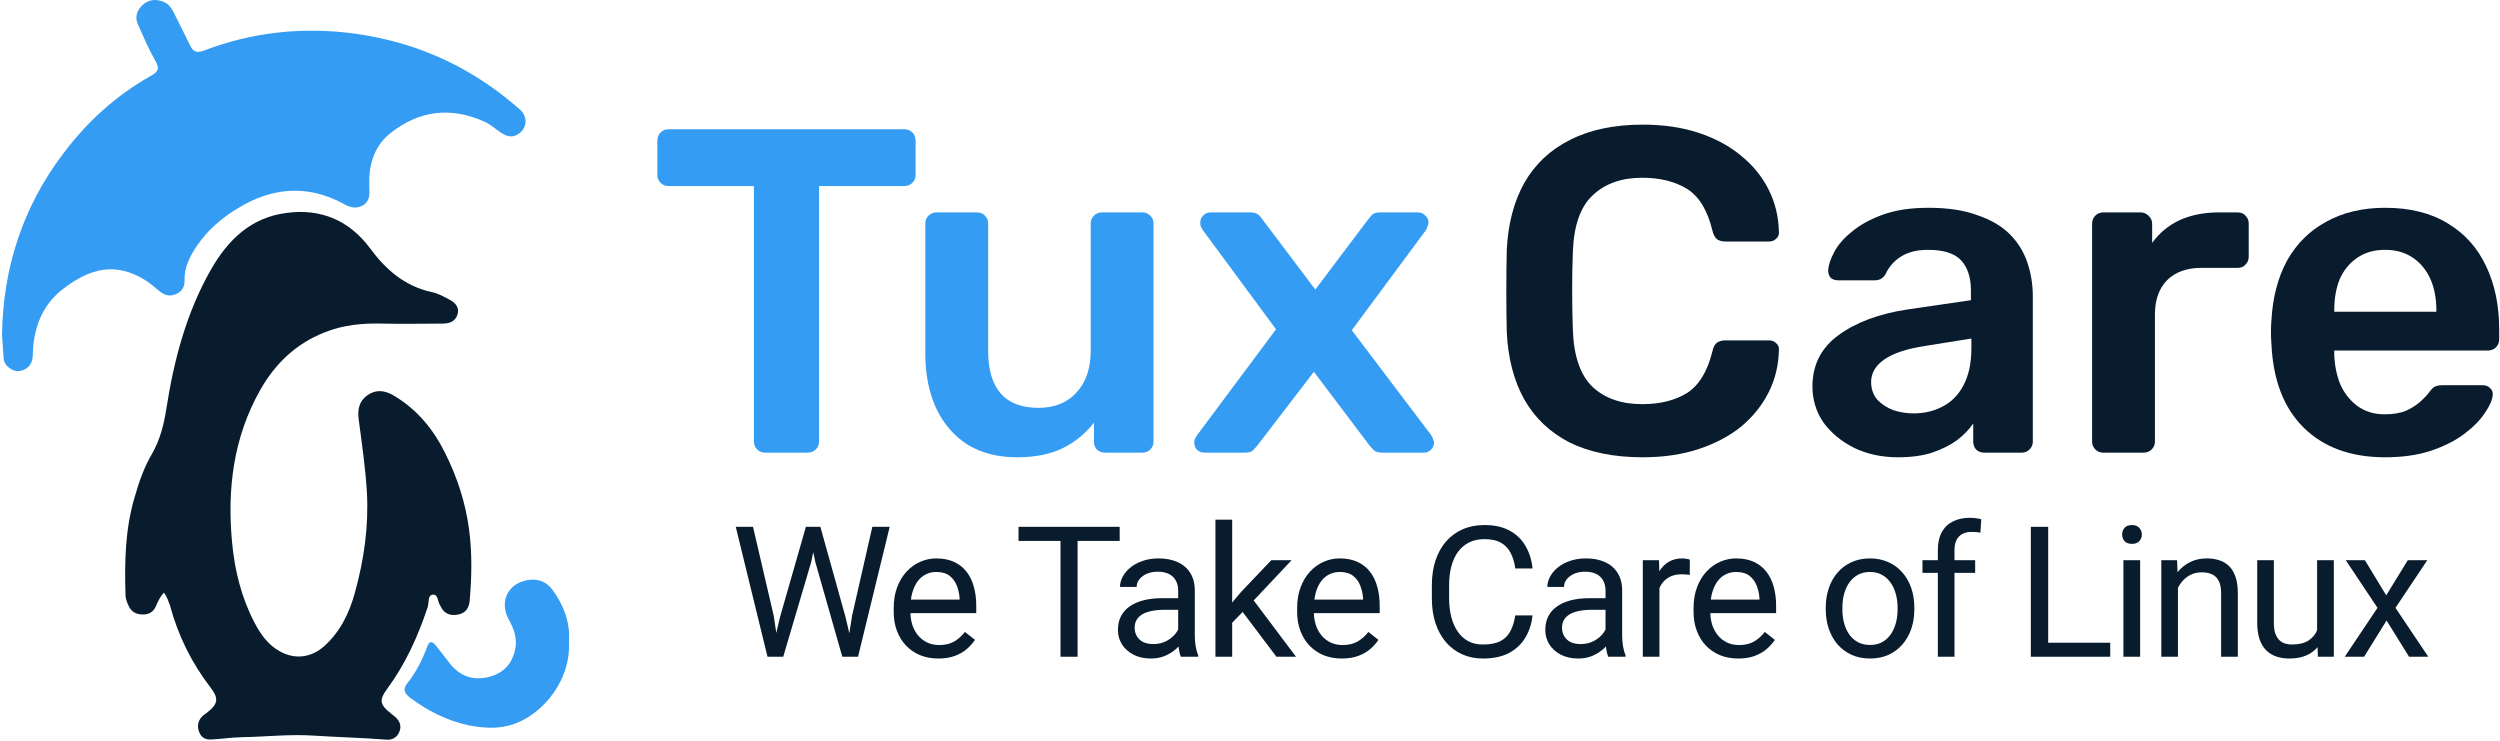 <svg width="992" height="294" viewBox="0 0 992 294" fill="none" xmlns="http://www.w3.org/2000/svg">
<path d="M65.03 235.122C63.416 236.946 62.644 238.77 61.802 240.665C60.82 242.84 59.136 243.822 56.75 243.822C54.294 243.822 52.33 242.98 51.207 240.735C50.506 239.261 49.804 237.718 49.804 236.034C49.383 222.843 49.664 209.722 53.523 196.952C55.207 191.058 57.241 185.305 60.329 180.043C63.556 174.43 65.03 168.395 66.012 162.151C69.029 142.856 73.941 124.052 83.763 106.861C90.499 95.144 99.621 86.233 113.794 84.479C127.335 82.655 138.632 87.496 146.771 98.442C153.086 107.002 160.523 113.527 171.328 115.913C173.854 116.404 176.17 117.737 178.415 118.93C180.66 120.122 182.485 122.017 181.502 124.894C180.59 127.63 178.275 128.402 175.609 128.402C167.68 128.402 159.822 128.612 151.893 128.402C143.964 128.191 136.176 128.893 128.739 131.91C117.372 136.4 109.163 144.329 103.269 154.713C92.534 173.728 90.078 194.286 92.113 215.476C93.165 226.491 95.832 237.297 101.094 247.26C103.409 251.61 106.216 255.68 110.636 258.206C116.741 261.854 123.406 261.082 128.669 256.381C135.124 250.558 138.702 243.05 140.877 234.981C144.456 222.001 146.35 208.74 145.578 195.268C145.017 185.726 143.614 176.184 142.351 166.571C141.789 162.642 142.421 159.204 145.789 156.818C149.227 154.433 152.665 154.854 156.243 156.959C165.505 162.431 172.03 170.43 176.661 179.832C181.432 189.375 184.73 199.478 186.133 210.143C187.396 219.615 187.186 229.158 186.344 238.56C186.063 241.296 184.73 243.331 181.643 243.892C178.415 244.453 176.1 243.401 174.767 240.454C174.696 240.314 174.696 240.244 174.626 240.173C173.574 238.77 173.925 235.683 171.679 235.964C169.645 236.244 170.276 239.121 169.715 240.875C165.856 252.522 160.874 263.538 153.507 273.501C150.349 277.782 150.77 279.676 154.98 282.974C155.542 283.465 156.243 283.956 156.804 284.447C158.629 286.131 159.471 288.096 158.418 290.481C157.506 292.656 155.542 293.709 153.296 293.498C143.614 292.727 133.931 292.516 124.318 291.885C114.846 291.253 105.444 292.376 96.042 292.516C92.043 292.586 87.973 293.218 83.904 293.428C81.729 293.568 79.904 292.797 79.062 290.551C78.15 288.306 78.501 286.131 80.115 284.377C80.746 283.675 81.729 283.184 82.501 282.483C86.5 279.325 86.781 277.01 83.693 273.01C76.045 263.117 70.643 252.172 67.415 240.103C66.784 238.49 66.293 236.806 65.03 235.122Z" fill="#081C2E"/>
<path d="M0.81 132.883C1.161 106.501 8.949 82.294 25.017 61.035C34.489 48.405 45.996 37.881 59.889 30.092C62.625 28.549 63.467 27.216 61.713 24.269C59.047 19.568 56.872 14.516 54.697 9.604C53.434 6.798 54.346 4.061 56.521 2.027C58.836 -0.148 61.713 -0.499 64.66 0.623C66.765 1.395 67.887 2.939 68.87 4.833C71.045 9.254 73.29 13.534 75.395 17.954C76.588 20.48 77.991 21.181 80.938 20.059C100.233 12.692 120.3 10.587 140.648 13.323C160.013 15.989 177.905 22.655 193.973 33.811C198.253 36.688 202.182 39.915 206.111 43.283C209.689 46.3 209.198 51.142 205.339 53.387C203.515 54.439 201.761 54.299 199.937 53.317C197.27 51.913 195.165 49.598 192.359 48.335C179.028 42.301 166.468 43.704 155.031 52.755C148.155 58.158 146.191 65.876 146.542 74.156C146.612 76.962 146.892 79.558 144.296 81.312C141.63 82.996 139.034 82.435 136.368 80.891C121.914 73.033 107.741 74.366 94.129 82.786C87.884 86.575 82.341 91.346 78.201 97.45C75.395 101.66 73.079 106.01 73.22 111.272C73.29 113.658 72.378 115.552 69.992 116.605C67.677 117.728 65.572 117.307 63.678 115.833C61.643 114.289 59.748 112.465 57.573 111.132C46.136 104.045 35.963 106.08 24.666 114.921C16.457 121.446 13.229 130.568 13.019 140.741C12.949 143.618 11.966 145.723 9.23 146.846C6.704 147.828 4.599 146.986 2.775 145.162C2.003 144.32 1.512 143.337 1.442 142.215C1.231 139.057 1.021 135.9 0.81 132.883Z" fill="#359CF3"/>
<path d="M225.752 254.444C226.664 269.67 215.718 283.211 203.79 287.351C197.826 289.386 191.722 288.965 185.828 287.772C177.338 285.948 169.76 282.089 162.884 276.967C160.429 275.142 159.657 273.529 161.762 270.932C165.2 266.582 167.585 261.741 169.48 256.689C170.322 254.304 171.444 254.233 172.988 256.198C174.812 258.584 176.707 260.969 178.531 263.285C182.671 268.547 188.073 270.231 194.458 268.477C200.352 266.863 203.65 262.653 204.562 256.829C205.123 253.041 203.93 249.462 201.966 246.024C197.966 238.797 201.475 231.5 209.403 230.167C213.403 229.465 216.841 230.799 219.226 234.026C223.647 240.13 226.313 246.936 225.752 254.444Z" fill="#359CF3"/>
<path d="M303.55 179.614C302.328 179.614 301.289 179.186 300.434 178.33C299.578 177.475 299.151 176.436 299.151 175.214V73.834H265.235C264.013 73.834 262.974 73.406 262.118 72.551C261.263 71.695 260.835 70.656 260.835 69.434V55.868C260.835 54.524 261.263 53.424 262.118 52.568C262.974 51.713 264.013 51.285 265.235 51.285H358.732C360.076 51.285 361.176 51.713 362.032 52.568C362.887 53.424 363.315 54.524 363.315 55.868V69.434C363.315 70.656 362.887 71.695 362.032 72.551C361.176 73.406 360.076 73.834 358.732 73.834H325V175.214C325 176.436 324.572 177.475 323.716 178.33C322.861 179.186 321.761 179.614 320.416 179.614H303.55Z" fill="#359CF3"/>
<path d="M403.462 181.447C396.007 181.447 389.529 179.797 384.029 176.497C378.652 173.075 374.496 168.309 371.563 162.198C368.63 155.965 367.163 148.631 367.163 140.198V88.684C367.163 87.461 367.591 86.423 368.447 85.567C369.302 84.712 370.341 84.284 371.563 84.284H387.696C389.04 84.284 390.079 84.712 390.812 85.567C391.668 86.423 392.096 87.461 392.096 88.684V139.098C392.096 154.254 398.757 161.831 412.078 161.831C418.434 161.831 423.445 159.814 427.111 155.781C430.9 151.748 432.794 146.187 432.794 139.098V88.684C432.794 87.461 433.222 86.423 434.078 85.567C434.933 84.712 435.972 84.284 437.194 84.284H453.327C454.549 84.284 455.588 84.712 456.443 85.567C457.299 86.423 457.727 87.461 457.727 88.684V175.214C457.727 176.436 457.299 177.475 456.443 178.33C455.588 179.186 454.549 179.614 453.327 179.614H438.477C437.133 179.614 436.033 179.186 435.178 178.33C434.444 177.475 434.078 176.436 434.078 175.214V167.697C430.778 171.975 426.683 175.336 421.795 177.78C416.906 180.225 410.795 181.447 403.462 181.447Z" fill="#359CF3"/>
<path d="M477.91 179.614C476.81 179.614 475.832 179.247 474.977 178.514C474.243 177.658 473.877 176.68 473.877 175.581C473.877 175.214 473.938 174.786 474.06 174.297C474.304 173.808 474.671 173.197 475.16 172.464L506.326 130.665L477.36 91.433C476.993 90.822 476.688 90.272 476.443 89.784C476.321 89.295 476.26 88.806 476.26 88.317C476.26 87.217 476.627 86.3 477.36 85.567C478.215 84.712 479.193 84.284 480.293 84.284H496.243C497.709 84.284 498.809 84.65 499.542 85.384C500.276 86.117 500.826 86.789 501.192 87.4L521.908 114.899L542.624 87.4C543.113 86.789 543.663 86.117 544.274 85.384C545.008 84.65 546.107 84.284 547.574 84.284H562.79C563.89 84.284 564.807 84.712 565.54 85.567C566.396 86.3 566.823 87.156 566.823 88.134C566.823 88.745 566.701 89.295 566.457 89.784C566.335 90.272 566.09 90.822 565.723 91.433L536.391 131.032L567.74 172.464C568.229 173.197 568.534 173.808 568.657 174.297C568.901 174.786 569.023 175.214 569.023 175.581C569.023 176.68 568.596 177.658 567.74 178.514C567.007 179.247 566.09 179.614 564.99 179.614H548.307C546.963 179.614 545.924 179.308 545.191 178.697C544.458 177.964 543.846 177.292 543.358 176.68L521.358 147.532L498.993 176.68C498.504 177.292 497.893 177.964 497.159 178.697C496.548 179.308 495.509 179.614 494.043 179.614H477.91Z" fill="#359CF3"/>
<path d="M651.787 181.447C640.421 181.447 630.765 179.491 622.821 175.581C614.999 171.547 609.011 165.864 604.855 158.531C600.7 151.076 598.378 142.154 597.889 131.765C597.767 126.754 597.705 121.377 597.705 115.633C597.705 109.888 597.767 104.389 597.889 99.133C598.378 88.867 600.7 80.006 604.855 72.551C609.133 65.096 615.183 59.412 623.004 55.501C630.949 51.468 640.543 49.452 651.787 49.452C660.098 49.452 667.553 50.552 674.153 52.752C680.752 54.952 686.374 58.007 691.019 61.918C695.663 65.707 699.268 70.168 701.835 75.301C704.402 80.434 705.746 85.995 705.868 91.984C705.99 93.083 705.624 94 704.768 94.733C704.035 95.467 703.118 95.833 702.018 95.833H684.602C683.258 95.833 682.158 95.528 681.302 94.917C680.447 94.183 679.836 93.022 679.469 91.433C677.514 83.367 674.153 77.867 669.386 74.934C664.62 72.001 658.692 70.534 651.603 70.534C643.415 70.534 636.876 72.856 631.987 77.501C627.099 82.023 624.471 89.539 624.104 100.05C623.738 110.072 623.738 120.338 624.104 130.849C624.471 141.36 627.099 148.937 631.987 153.581C636.876 158.103 643.415 160.364 651.603 160.364C658.692 160.364 664.62 158.898 669.386 155.965C674.153 152.909 677.514 147.409 679.469 139.465C679.836 137.754 680.447 136.593 681.302 135.982C682.158 135.371 683.258 135.065 684.602 135.065H702.018C703.118 135.065 704.035 135.432 704.768 136.165C705.624 136.899 705.99 137.815 705.868 138.915C705.746 144.904 704.402 150.465 701.835 155.598C699.268 160.731 695.663 165.253 691.019 169.164C686.374 172.953 680.752 175.947 674.153 178.147C667.553 180.347 660.098 181.447 651.787 181.447Z" fill="#081C2E"/>
<path d="M753.092 181.447C746.737 181.447 740.992 180.225 735.859 177.78C730.726 175.214 726.632 171.853 723.576 167.697C720.643 163.42 719.177 158.653 719.177 153.398C719.177 144.843 722.599 138.06 729.443 133.049C736.409 127.916 745.576 124.493 756.942 122.782L782.058 119.116V115.266C782.058 110.133 780.774 106.161 778.208 103.35C775.641 100.539 771.241 99.133 765.008 99.133C760.608 99.133 757.003 100.05 754.192 101.883C751.503 103.594 749.487 105.916 748.142 108.85C747.164 110.438 745.759 111.233 743.926 111.233H729.443C728.098 111.233 727.06 110.866 726.326 110.133C725.715 109.4 725.41 108.422 725.41 107.2C725.532 105.244 726.326 102.861 727.793 100.05C729.26 97.239 731.582 94.55 734.759 91.984C737.937 89.295 742.031 87.034 747.042 85.2C752.053 83.367 758.103 82.451 765.192 82.451C772.891 82.451 779.369 83.428 784.624 85.384C790.002 87.217 794.279 89.722 797.457 92.9C800.635 96.078 802.957 99.805 804.424 104.083C805.89 108.361 806.623 112.883 806.623 117.649V175.214C806.623 176.436 806.196 177.475 805.34 178.33C804.485 179.186 803.446 179.614 802.224 179.614H787.374C786.03 179.614 784.93 179.186 784.074 178.33C783.341 177.475 782.974 176.436 782.974 175.214V168.064C781.385 170.386 779.247 172.586 776.558 174.664C773.869 176.619 770.569 178.269 766.658 179.614C762.869 180.836 758.347 181.447 753.092 181.447ZM759.325 164.031C763.603 164.031 767.453 163.114 770.875 161.281C774.419 159.448 777.169 156.637 779.124 152.848C781.202 148.937 782.241 144.048 782.241 138.182V134.332L763.908 137.265C756.697 138.365 751.32 140.137 747.776 142.582C744.231 145.026 742.459 148.02 742.459 151.565C742.459 154.253 743.254 156.576 744.842 158.531C746.553 160.364 748.692 161.77 751.259 162.748C753.825 163.603 756.514 164.031 759.325 164.031Z" fill="#081C2E"/>
<path d="M834.542 179.614C833.32 179.614 832.281 179.186 831.426 178.33C830.57 177.475 830.142 176.436 830.142 175.214V88.867C830.142 87.522 830.57 86.423 831.426 85.567C832.281 84.712 833.32 84.284 834.542 84.284H849.392C850.614 84.284 851.653 84.712 852.508 85.567C853.486 86.423 853.975 87.522 853.975 88.867V96.383C856.786 92.472 860.391 89.478 864.791 87.4C869.313 85.323 874.507 84.284 880.374 84.284H887.89C889.235 84.284 890.273 84.712 891.007 85.567C891.862 86.423 892.29 87.461 892.29 88.684V101.883C892.29 103.105 891.862 104.144 891.007 105C890.273 105.855 889.235 106.283 887.89 106.283H873.591C867.724 106.283 863.141 107.933 859.841 111.233C856.664 114.533 855.075 119.055 855.075 124.799V175.214C855.075 176.436 854.647 177.475 853.792 178.33C852.936 179.186 851.836 179.614 850.492 179.614H834.542Z" fill="#081C2E"/>
<path d="M946.4 181.447C932.834 181.447 922.079 177.536 914.135 169.714C906.19 161.892 901.913 150.77 901.302 136.349C901.18 135.126 901.118 133.599 901.118 131.765C901.118 129.81 901.18 128.282 901.302 127.182C901.791 118.016 903.868 110.072 907.535 103.35C911.324 96.628 916.518 91.495 923.118 87.95C929.717 84.284 937.478 82.451 946.4 82.451C956.3 82.451 964.611 84.528 971.333 88.684C978.055 92.717 983.127 98.4 986.549 105.733C989.971 112.944 991.682 121.316 991.682 130.849V134.699C991.682 135.921 991.254 136.96 990.399 137.815C989.543 138.671 988.443 139.098 987.099 139.098H926.234C926.234 139.098 926.234 139.282 926.234 139.648C926.234 140.015 926.234 140.321 926.234 140.565C926.356 144.843 927.151 148.815 928.617 152.481C930.206 156.026 932.467 158.898 935.401 161.098C938.456 163.298 942.061 164.398 946.217 164.398C949.639 164.398 952.511 163.909 954.833 162.931C957.155 161.831 959.05 160.609 960.516 159.264C961.983 157.92 963.022 156.82 963.633 155.965C964.733 154.498 965.588 153.642 966.199 153.398C966.933 153.031 967.972 152.848 969.316 152.848H985.082C986.304 152.848 987.282 153.215 988.015 153.948C988.871 154.681 989.237 155.598 989.115 156.698C988.993 158.653 987.954 161.037 985.999 163.848C984.166 166.659 981.477 169.409 977.932 172.097C974.388 174.786 969.927 177.047 964.549 178.88C959.294 180.591 953.244 181.447 946.4 181.447ZM926.234 123.699H966.749V123.149C966.749 118.383 965.955 114.227 964.366 110.683C962.777 107.139 960.455 104.327 957.4 102.25C954.344 100.172 950.678 99.133 946.4 99.133C942.123 99.133 938.456 100.172 935.401 102.25C932.345 104.327 930.023 107.139 928.434 110.683C926.967 114.227 926.234 118.383 926.234 123.149V123.699Z" fill="#081C2E"/>
<path d="M309.466 245.014L319.777 209.043H324.772L321.882 223.028L310.786 260.592H305.827L309.466 245.014ZM298.798 209.043L307.004 244.306L309.466 260.592H304.542L291.948 209.043H298.798ZM338.116 244.271L346.144 209.043H353.03L340.471 260.592H335.548L338.116 244.271ZM325.522 209.043L335.548 245.014L339.187 260.592H334.227L323.524 223.028L320.598 209.043H325.522Z" fill="#081C2E"/>
<path d="M372.353 261.3C369.665 261.3 367.227 260.852 365.039 259.955C362.874 259.034 361.007 257.748 359.437 256.096C357.891 254.444 356.702 252.485 355.869 250.219C355.037 247.953 354.62 245.474 354.62 242.784V241.297C354.62 238.181 355.084 235.408 356.012 232.976C356.939 230.522 358.2 228.445 359.794 226.745C361.387 225.046 363.195 223.759 365.217 222.886C367.239 222.013 369.332 221.576 371.497 221.576C374.256 221.576 376.634 222.048 378.632 222.992C380.654 223.936 382.307 225.258 383.592 226.958C384.876 228.633 385.828 230.616 386.446 232.906C387.065 235.172 387.374 237.65 387.374 240.341V243.279H358.545V237.933H380.773V237.437C380.678 235.738 380.321 234.086 379.703 232.481C379.108 230.876 378.157 229.554 376.848 228.515C375.54 227.477 373.756 226.958 371.497 226.958C369.998 226.958 368.618 227.276 367.358 227.914C366.097 228.527 365.015 229.448 364.111 230.675C363.207 231.902 362.505 233.401 362.006 235.172C361.506 236.942 361.257 238.983 361.257 241.297V242.784C361.257 244.601 361.506 246.312 362.006 247.917C362.529 249.499 363.278 250.891 364.254 252.095C365.253 253.299 366.454 254.243 367.857 254.927C369.284 255.612 370.902 255.954 372.71 255.954C375.041 255.954 377.015 255.482 378.632 254.538C380.25 253.594 381.665 252.331 382.878 250.75L386.874 253.901C386.042 255.152 384.983 256.344 383.699 257.477C382.414 258.61 380.833 259.53 378.954 260.238C377.098 260.946 374.898 261.3 372.353 261.3Z" fill="#081C2E"/>
<path d="M427.589 209.043V260.592H420.81V209.043H427.589ZM444.287 209.043V214.637H404.147V209.043H444.287Z" fill="#081C2E"/>
<path d="M467.498 254.042V234.322C467.498 232.811 467.189 231.501 466.57 230.392C465.976 229.259 465.072 228.386 463.859 227.772C462.646 227.158 461.147 226.851 459.363 226.851C457.698 226.851 456.235 227.135 454.975 227.701C453.738 228.268 452.763 229.011 452.049 229.932C451.359 230.852 451.014 231.843 451.014 232.906H444.414C444.414 231.537 444.77 230.179 445.484 228.834C446.198 227.489 447.22 226.273 448.552 225.187C449.908 224.078 451.526 223.205 453.405 222.567C455.308 221.906 457.425 221.576 459.756 221.576C462.562 221.576 465.036 222.048 467.177 222.992C469.341 223.936 471.03 225.364 472.243 227.276C473.48 229.164 474.099 231.537 474.099 234.393V252.237C474.099 253.511 474.206 254.868 474.42 256.308C474.658 257.748 475.003 258.987 475.455 260.026V260.592H468.568C468.235 259.837 467.974 258.834 467.783 257.583C467.593 256.308 467.498 255.128 467.498 254.042ZM468.64 237.367L468.711 241.969H462.039C460.16 241.969 458.483 242.123 457.008 242.43C455.534 242.713 454.297 243.149 453.298 243.74C452.299 244.33 451.538 245.073 451.014 245.97C450.491 246.843 450.229 247.87 450.229 249.05C450.229 250.254 450.503 251.352 451.05 252.343C451.597 253.334 452.418 254.125 453.512 254.715C454.63 255.282 455.997 255.565 457.615 255.565C459.637 255.565 461.421 255.14 462.967 254.29C464.513 253.44 465.738 252.402 466.642 251.175C467.569 249.947 468.069 248.755 468.14 247.599L470.959 250.75C470.792 251.741 470.34 252.839 469.603 254.042C468.866 255.246 467.879 256.403 466.642 257.512C465.429 258.598 463.978 259.507 462.289 260.238C460.624 260.946 458.745 261.3 456.652 261.3C454.035 261.3 451.74 260.793 449.765 259.778C447.815 258.763 446.293 257.406 445.199 255.706C444.128 253.983 443.593 252.06 443.593 249.935C443.593 247.882 443.997 246.076 444.806 244.518C445.615 242.937 446.78 241.627 448.303 240.588C449.825 239.526 451.656 238.724 453.797 238.181C455.938 237.638 458.328 237.367 460.969 237.367H468.64Z" fill="#081C2E"/>
<path d="M488.926 206.21V260.592H482.289V206.21H488.926ZM512.51 222.284L495.669 240.164L486.25 249.865L485.714 242.89L492.458 234.888L504.446 222.284H512.51ZM506.48 260.592L492.708 242.323L496.133 236.482L514.258 260.592H506.48Z" fill="#081C2E"/>
<path d="M532.439 261.3C529.751 261.3 527.313 260.852 525.124 259.955C522.96 259.034 521.093 257.748 519.523 256.096C517.977 254.444 516.787 252.485 515.955 250.219C515.122 247.953 514.706 245.474 514.706 242.784V241.297C514.706 238.181 515.17 235.408 516.097 232.976C517.025 230.522 518.286 228.445 519.88 226.745C521.473 225.046 523.281 223.759 525.303 222.886C527.325 222.013 529.418 221.576 531.582 221.576C534.341 221.576 536.72 222.048 538.718 222.992C540.74 223.936 542.393 225.258 543.678 226.958C544.962 228.633 545.913 230.616 546.532 232.906C547.15 235.172 547.46 237.65 547.46 240.341V243.279H518.631V237.933H540.859V237.437C540.764 235.738 540.407 234.086 539.788 232.481C539.194 230.876 538.242 229.554 536.934 228.515C535.626 227.477 533.842 226.958 531.582 226.958C530.084 226.958 528.704 227.276 527.443 227.914C526.183 228.527 525.101 229.448 524.197 230.675C523.293 231.902 522.591 233.401 522.092 235.172C521.592 236.942 521.342 238.983 521.342 241.297V242.784C521.342 244.601 521.592 246.312 522.092 247.917C522.615 249.499 523.364 250.891 524.339 252.095C525.338 253.299 526.54 254.243 527.943 254.927C529.37 255.612 530.988 255.954 532.795 255.954C535.126 255.954 537.101 255.482 538.718 254.538C540.336 253.594 541.751 252.331 542.964 250.75L546.96 253.901C546.128 255.152 545.069 256.344 543.785 257.477C542.5 258.61 540.918 259.53 539.039 260.238C537.184 260.946 534.984 261.3 532.439 261.3Z" fill="#081C2E"/>
<path d="M601.268 244.2H608.119C607.762 247.457 606.822 250.372 605.3 252.945C603.778 255.518 601.625 257.559 598.842 259.07C596.059 260.557 592.586 261.3 588.424 261.3C585.379 261.3 582.608 260.734 580.11 259.601C577.637 258.468 575.508 256.863 573.724 254.786C571.94 252.685 570.56 250.171 569.585 247.245C568.634 244.294 568.158 241.013 568.158 237.402V232.268C568.158 228.657 568.634 225.388 569.585 222.461C570.56 219.511 571.952 216.985 573.759 214.885C575.591 212.784 577.791 211.167 580.36 210.034C582.929 208.901 585.819 208.335 589.03 208.335C592.955 208.335 596.273 209.066 598.985 210.53C601.696 211.993 603.801 214.023 605.3 216.619C606.822 219.192 607.762 222.178 608.119 225.577H601.268C600.935 223.169 600.317 221.104 599.413 219.381C598.509 217.634 597.225 216.289 595.56 215.345C593.894 214.401 591.718 213.929 589.03 213.929C586.723 213.929 584.689 214.365 582.929 215.239C581.193 216.112 579.73 217.351 578.54 218.956C577.375 220.561 576.495 222.485 575.9 224.727C575.306 226.969 575.008 229.46 575.008 232.198V237.402C575.008 239.928 575.27 242.3 575.793 244.518C576.34 246.737 577.161 248.684 578.255 250.36C579.349 252.036 580.741 253.358 582.43 254.326C584.118 255.27 586.116 255.742 588.424 255.742C591.349 255.742 593.68 255.282 595.417 254.361C597.153 253.44 598.461 252.119 599.342 250.396C600.245 248.673 600.888 246.607 601.268 244.2Z" fill="#081C2E"/>
<path d="M637.074 254.042V234.322C637.074 232.811 636.765 231.501 636.147 230.392C635.552 229.259 634.648 228.386 633.435 227.772C632.222 227.158 630.724 226.851 628.94 226.851C627.275 226.851 625.812 227.135 624.551 227.701C623.314 228.268 622.339 229.011 621.625 229.932C620.936 230.852 620.591 231.843 620.591 232.906H613.99C613.99 231.537 614.347 230.179 615.06 228.834C615.774 227.489 616.797 226.273 618.129 225.187C619.485 224.078 621.102 223.205 622.981 222.567C624.884 221.906 627.001 221.576 629.332 221.576C632.139 221.576 634.613 222.048 636.753 222.992C638.918 223.936 640.607 225.364 641.82 227.276C643.057 229.164 643.675 231.537 643.675 234.393V252.237C643.675 253.511 643.782 254.868 643.996 256.308C644.234 257.748 644.579 258.987 645.031 260.026V260.592H638.145C637.812 259.837 637.55 258.834 637.36 257.583C637.17 256.308 637.074 255.128 637.074 254.042ZM638.216 237.367L638.288 241.969H631.616C629.736 241.969 628.06 242.123 626.585 242.43C625.11 242.713 623.873 243.149 622.874 243.74C621.875 244.33 621.114 245.073 620.591 245.97C620.067 246.843 619.806 247.87 619.806 249.05C619.806 250.254 620.079 251.352 620.626 252.343C621.173 253.334 621.994 254.125 623.088 254.715C624.206 255.282 625.574 255.565 627.191 255.565C629.213 255.565 630.997 255.14 632.543 254.29C634.089 253.44 635.314 252.402 636.218 251.175C637.146 249.947 637.645 248.755 637.717 247.599L640.535 250.75C640.369 251.741 639.917 252.839 639.18 254.042C638.442 255.246 637.455 256.403 636.218 257.512C635.005 258.598 633.554 259.507 631.865 260.238C630.2 260.946 628.321 261.3 626.228 261.3C623.611 261.3 621.316 260.793 619.342 259.778C617.391 258.763 615.869 257.406 614.775 255.706C613.705 253.983 613.169 252.06 613.169 249.935C613.169 247.882 613.574 246.076 614.382 244.518C615.191 242.937 616.357 241.627 617.879 240.588C619.401 239.526 621.233 238.724 623.374 238.181C625.514 237.638 627.905 237.367 630.545 237.367H638.216Z" fill="#081C2E"/>
<path d="M658.466 228.303V260.592H651.866V222.284H658.288L658.466 228.303ZM670.526 222.072L670.49 228.161C669.943 228.043 669.42 227.973 668.92 227.949C668.445 227.902 667.898 227.878 667.279 227.878C665.757 227.878 664.413 228.114 663.247 228.586C662.082 229.058 661.095 229.719 660.286 230.569C659.477 231.419 658.835 232.434 658.359 233.614C657.907 234.77 657.61 236.045 657.467 237.437L655.612 238.5C655.612 236.186 655.838 234.015 656.29 231.985C656.766 229.955 657.491 228.161 658.466 226.604C659.442 225.022 660.678 223.795 662.177 222.921C663.699 222.024 665.507 221.576 667.6 221.576C668.076 221.576 668.623 221.635 669.241 221.753C669.86 221.847 670.288 221.954 670.526 222.072Z" fill="#081C2E"/>
<path d="M689.741 261.3C687.053 261.3 684.615 260.852 682.427 259.955C680.263 259.034 678.395 257.748 676.825 256.096C675.279 254.444 674.09 252.485 673.258 250.219C672.425 247.953 672.009 245.474 672.009 242.784V241.297C672.009 238.181 672.473 235.408 673.4 232.976C674.328 230.522 675.589 228.445 677.182 226.745C678.776 225.046 680.584 223.759 682.605 222.886C684.627 222.013 686.72 221.576 688.885 221.576C691.644 221.576 694.023 222.048 696.021 222.992C698.043 223.936 699.696 225.258 700.98 226.958C702.265 228.633 703.216 230.616 703.835 232.906C704.453 235.172 704.762 237.65 704.762 240.341V243.279H675.933V237.933H698.162V237.437C698.066 235.738 697.71 234.086 697.091 232.481C696.497 230.876 695.545 229.554 694.237 228.515C692.929 227.477 691.145 226.958 688.885 226.958C687.387 226.958 686.007 227.276 684.746 227.914C683.486 228.527 682.403 229.448 681.499 230.675C680.596 231.902 679.894 233.401 679.394 235.172C678.895 236.942 678.645 238.983 678.645 241.297V242.784C678.645 244.601 678.895 246.312 679.394 247.917C679.918 249.499 680.667 250.891 681.642 252.095C682.641 253.299 683.842 254.243 685.246 254.927C686.673 255.612 688.29 255.954 690.098 255.954C692.429 255.954 694.403 255.482 696.021 254.538C697.638 253.594 699.054 252.331 700.267 250.75L704.263 253.901C703.43 255.152 702.372 256.344 701.087 257.477C699.803 258.61 698.221 259.53 696.342 260.238C694.487 260.946 692.286 261.3 689.741 261.3Z" fill="#081C2E"/>
<path d="M724.462 241.863V241.049C724.462 238.287 724.866 235.726 725.675 233.366C726.483 230.982 727.649 228.917 729.171 227.17C730.694 225.4 732.537 224.031 734.701 223.063C736.866 222.072 739.292 221.576 741.98 221.576C744.692 221.576 747.13 222.072 749.294 223.063C751.483 224.031 753.338 225.4 754.86 227.17C756.406 228.917 757.584 230.982 758.393 233.366C759.201 235.726 759.606 238.287 759.606 241.049V241.863C759.606 244.625 759.201 247.186 758.393 249.546C757.584 251.906 756.406 253.972 754.86 255.742C753.338 257.488 751.495 258.857 749.33 259.849C747.189 260.816 744.763 261.3 742.051 261.3C739.34 261.3 736.902 260.816 734.737 259.849C732.573 258.857 730.717 257.488 729.171 255.742C727.649 253.972 726.483 251.906 725.675 249.546C724.866 247.186 724.462 244.625 724.462 241.863ZM731.062 241.049V241.863C731.062 243.775 731.288 245.581 731.74 247.28C732.192 248.956 732.87 250.443 733.774 251.741C734.702 253.039 735.855 254.066 737.235 254.821C738.614 255.553 740.22 255.919 742.051 255.919C743.859 255.919 745.441 255.553 746.797 254.821C748.176 254.066 749.318 253.039 750.222 251.741C751.126 250.443 751.804 248.956 752.256 247.28C752.731 245.581 752.969 243.775 752.969 241.863V241.049C752.969 239.16 752.731 237.378 752.256 235.703C751.804 234.003 751.114 232.504 750.186 231.206C749.282 229.884 748.141 228.846 746.761 228.091C745.405 227.335 743.812 226.958 741.98 226.958C740.172 226.958 738.579 227.335 737.199 228.091C735.843 228.846 734.702 229.884 733.774 231.206C732.87 232.504 732.192 234.003 731.74 235.703C731.288 237.378 731.062 239.16 731.062 241.049Z" fill="#081C2E"/>
<path d="M775.539 260.592H768.938V218.248C768.938 215.486 769.437 213.161 770.436 211.273C771.459 209.361 772.922 207.922 774.825 206.954C776.728 205.962 778.988 205.467 781.604 205.467C782.365 205.467 783.126 205.514 783.887 205.608C784.672 205.703 785.434 205.844 786.171 206.033L785.814 211.379C785.315 211.261 784.744 211.179 784.102 211.132C783.483 211.084 782.865 211.061 782.246 211.061C780.843 211.061 779.63 211.344 778.607 211.91C777.608 212.453 776.847 213.256 776.323 214.318C775.8 215.38 775.539 216.69 775.539 218.248V260.592ZM783.745 222.284V227.312H762.837V222.284H783.745Z" fill="#081C2E"/>
<path d="M837.339 255.034V260.592H811.365V255.034H837.339ZM812.721 209.043V260.592H805.835V209.043H812.721Z" fill="#081C2E"/>
<path d="M849.205 222.284V260.592H842.568V222.284H849.205ZM842.069 212.123C842.069 211.061 842.39 210.164 843.032 209.432C843.698 208.7 844.674 208.335 845.958 208.335C847.219 208.335 848.182 208.7 848.848 209.432C849.538 210.164 849.883 211.061 849.883 212.123C849.883 213.138 849.538 214.011 848.848 214.743C848.182 215.451 847.219 215.805 845.958 215.805C844.674 215.805 843.698 215.451 843.032 214.743C842.39 214.011 842.069 213.138 842.069 212.123Z" fill="#081C2E"/>
<path d="M864.21 230.463V260.592H857.609V222.284H863.853L864.21 230.463ZM862.64 239.987L859.893 239.88C859.917 237.26 860.309 234.841 861.07 232.622C861.831 230.38 862.902 228.433 864.281 226.781C865.661 225.128 867.302 223.854 869.205 222.957C871.132 222.036 873.261 221.576 875.592 221.576C877.495 221.576 879.207 221.836 880.73 222.355C882.252 222.851 883.548 223.653 884.619 224.762C885.713 225.872 886.545 227.312 887.116 229.082C887.687 230.829 887.972 232.965 887.972 235.49V260.592H881.336V235.419C881.336 233.413 881.039 231.808 880.444 230.604C879.849 229.377 878.981 228.492 877.84 227.949C876.698 227.382 875.294 227.099 873.629 227.099C871.988 227.099 870.49 227.441 869.134 228.126C867.802 228.81 866.648 229.755 865.673 230.958C864.721 232.162 863.972 233.543 863.425 235.101C862.902 236.635 862.64 238.264 862.64 239.987Z" fill="#081C2E"/>
<path d="M919.426 251.741V222.284H926.062V260.592H919.747L919.426 251.741ZM920.675 243.669L923.422 243.598C923.422 246.147 923.148 248.507 922.601 250.679C922.078 252.827 921.222 254.691 920.032 256.273C918.843 257.854 917.285 259.093 915.358 259.99C913.432 260.864 911.089 261.3 908.33 261.3C906.451 261.3 904.726 261.029 903.156 260.486C901.61 259.943 900.278 259.105 899.16 257.972C898.042 256.839 897.174 255.364 896.555 253.547C895.961 251.729 895.664 249.546 895.664 246.997V222.284H902.264V247.068C902.264 248.791 902.454 250.219 902.835 251.352C903.239 252.461 903.775 253.346 904.441 254.007C905.13 254.644 905.892 255.093 906.724 255.352C907.58 255.612 908.46 255.742 909.364 255.742C912.171 255.742 914.395 255.211 916.036 254.149C917.678 253.063 918.855 251.611 919.569 249.794C920.306 247.953 920.675 245.911 920.675 243.669Z" fill="#081C2E"/>
<path d="M938.392 222.284L946.848 236.234L955.411 222.284H963.153L950.522 241.19L963.545 260.592H955.91L946.99 246.218L938.07 260.592H930.399L943.387 241.19L930.792 222.284H938.392Z" fill="#081C2E"/>
</svg>
